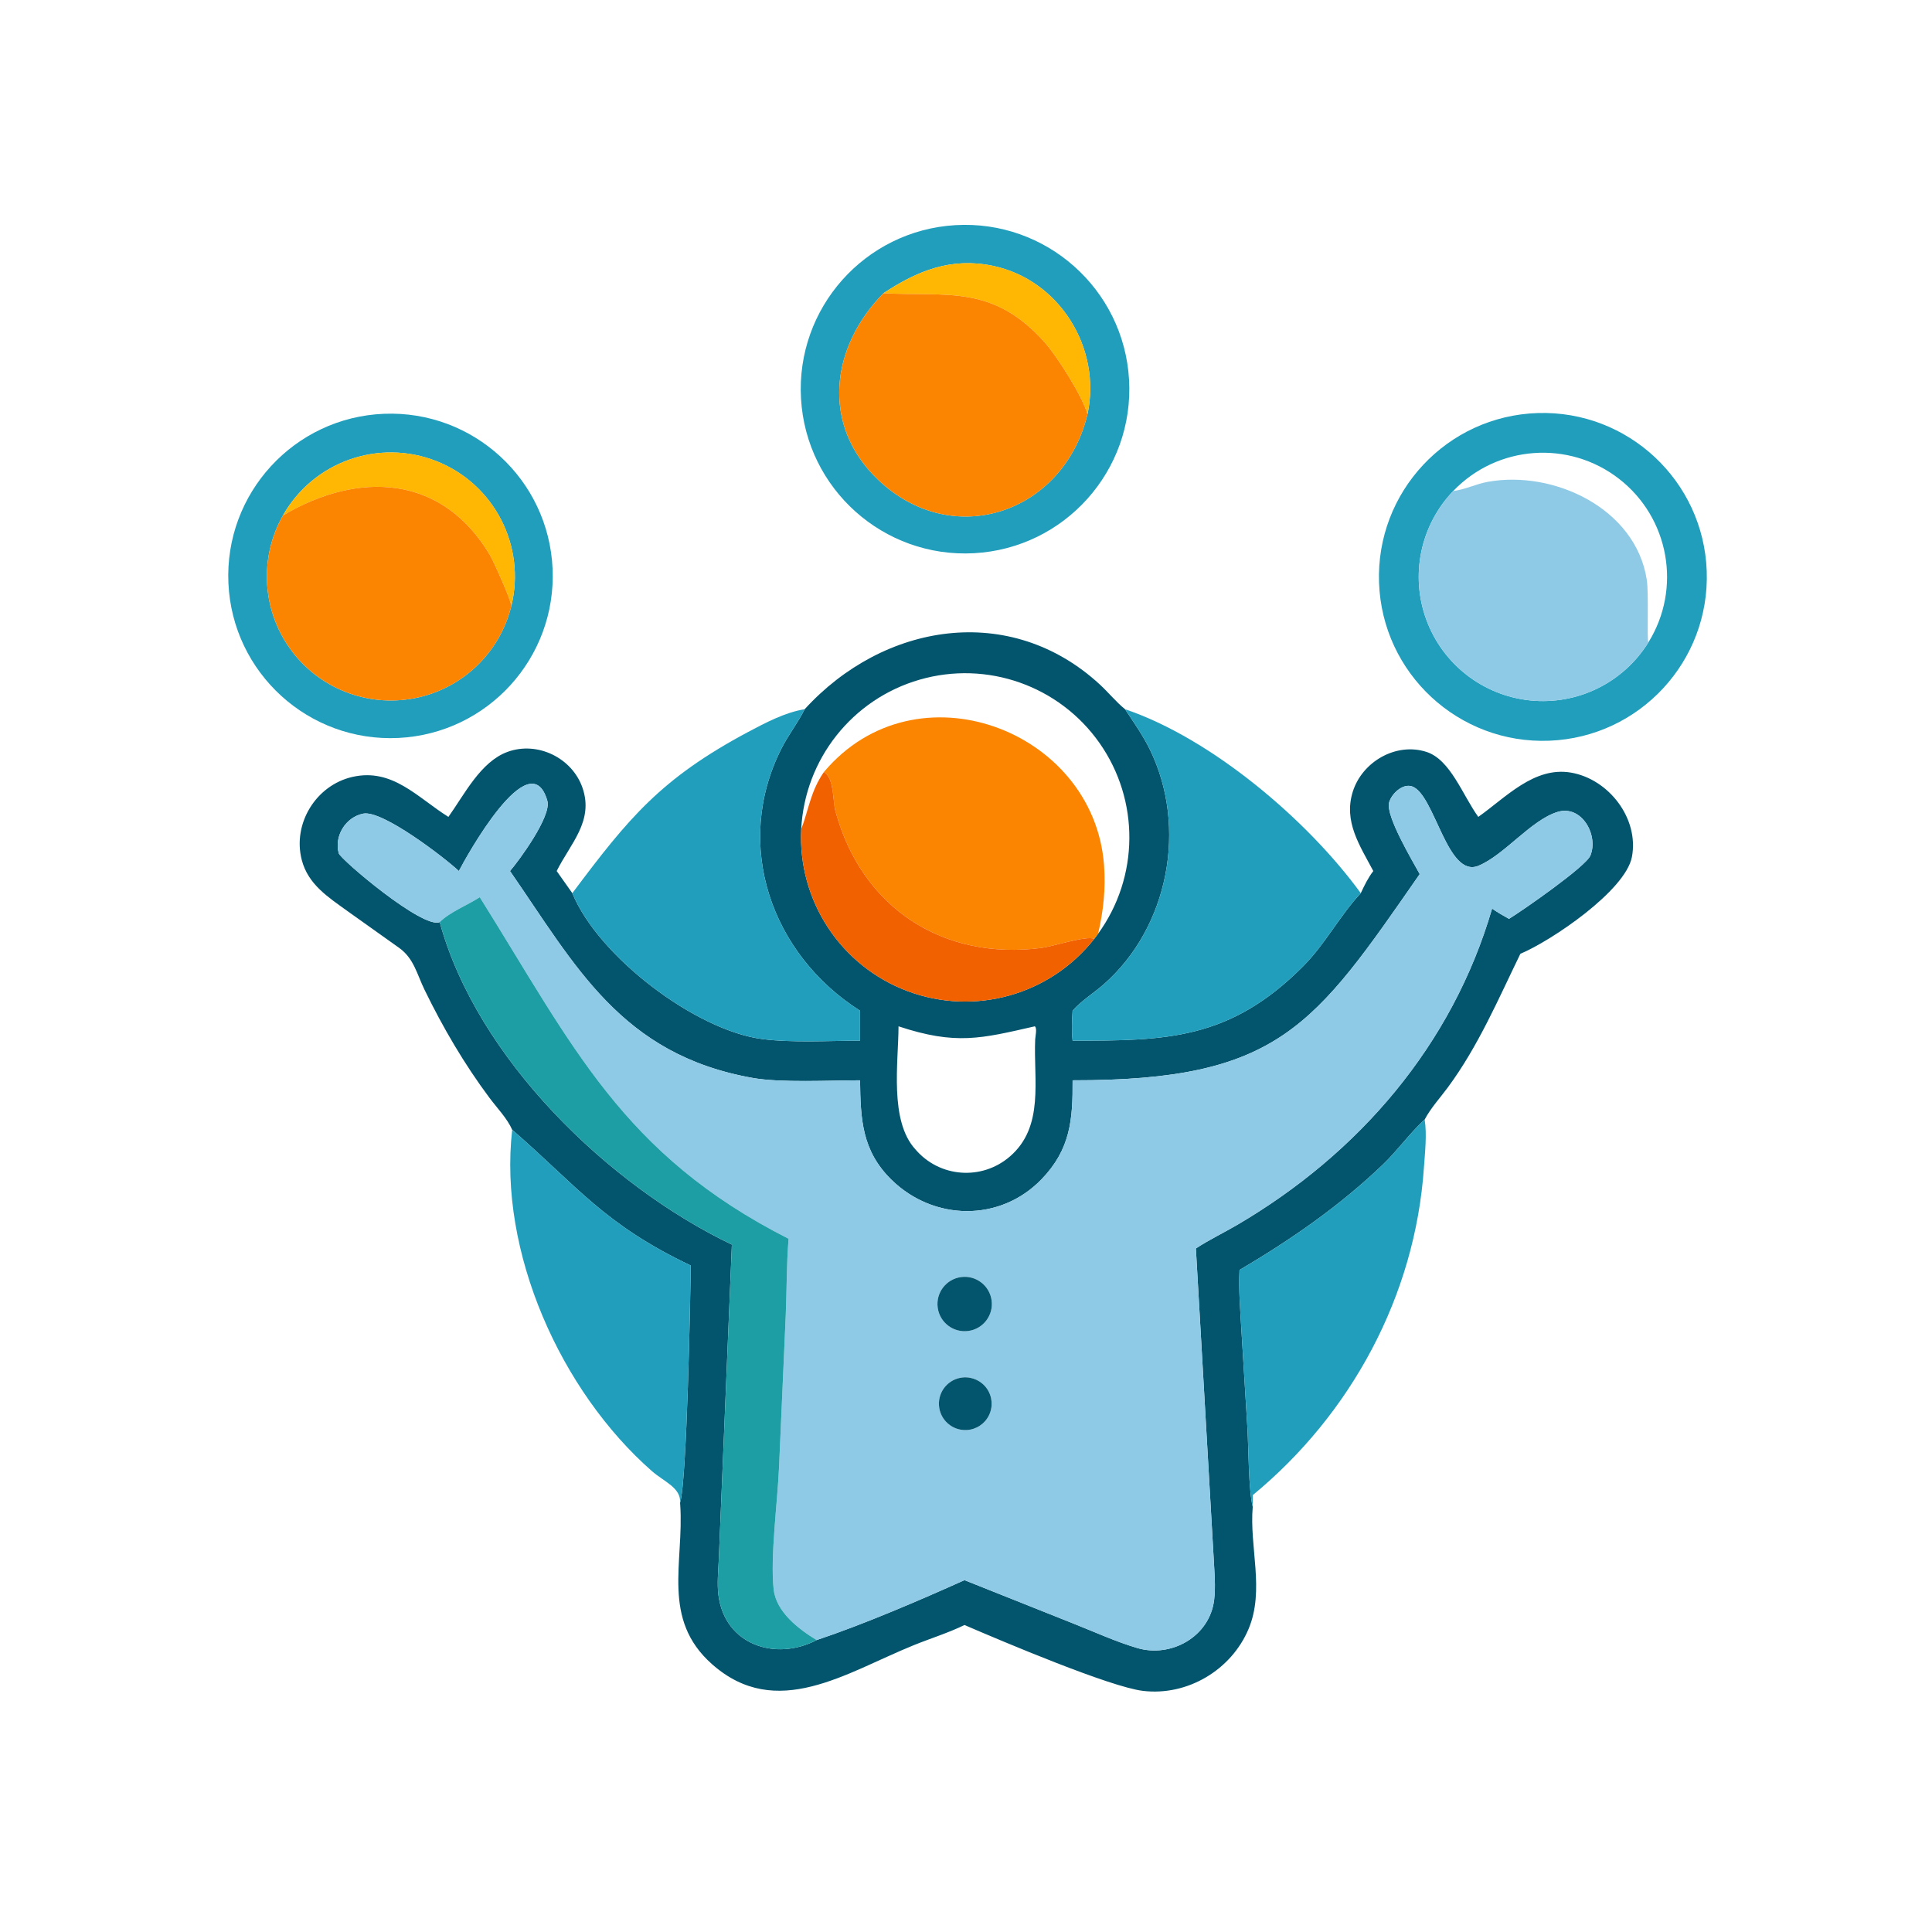 <?xml version="1.0" encoding="utf-8" ?>
<svg xmlns="http://www.w3.org/2000/svg" xmlns:xlink="http://www.w3.org/1999/xlink" width="1024" height="1024">
	<path fill="#219EBC" transform="scale(2 2)" d="M258.131 146.607C234.163 147.922 213.651 129.591 212.276 105.627C210.9 81.662 229.18 61.105 253.141 59.669C277.187 58.229 297.833 76.588 299.213 100.637C300.593 124.686 282.184 145.286 258.131 146.607ZM234.123 77.703C220.066 92.018 217.535 112.634 232.681 127.115C252.467 146.032 281.871 135.998 288.199 109.768C291.97 92.307 280.805 74.141 263.095 70.442C252.083 68.142 243.144 71.739 234.123 77.703Z"/>
	<path fill="#FFB703" transform="scale(2 2)" d="M234.123 77.703C243.144 71.739 252.083 68.142 263.095 70.442C280.805 74.141 291.97 92.307 288.199 109.768C286.799 104.946 280.182 94.484 276.856 90.747C263.058 75.245 250.799 78.656 234.123 77.703Z"/>
	<path fill="#FB8500" transform="scale(2 2)" d="M288.199 109.768C281.871 135.998 252.467 146.032 232.681 127.115C217.535 112.634 220.066 92.018 234.123 77.703C250.799 78.656 263.058 75.245 276.856 90.747C280.182 94.484 286.799 104.946 288.199 109.768Z"/>
	<path fill="#219EBC" transform="scale(2 2)" d="M105.616 195.564C81.818 196.745 61.599 178.349 60.532 154.547C59.465 130.744 77.957 110.612 101.765 109.659C125.412 108.712 145.378 127.053 146.438 150.696C147.498 174.338 129.252 194.392 105.616 195.564ZM135.506 160.598C139.415 144.653 130.957 128.269 115.694 122.221C100.431 116.172 83.046 122.316 74.972 136.611C68.668 147.772 69.429 161.581 76.922 171.983C84.415 182.384 97.272 187.479 109.856 185.033C122.44 182.588 132.453 173.049 135.506 160.598Z"/>
	<path fill="#219EBC" transform="scale(2 2)" d="M410.627 196.298C386.571 197.267 366.314 178.489 365.46 154.428C364.606 130.368 383.48 110.201 407.544 109.461C431.447 108.726 451.45 127.446 452.299 151.345C453.147 175.245 434.522 195.337 410.627 196.298ZM385.117 130.124C376.42 139.204 373.657 152.446 377.998 164.246C382.338 176.046 393.024 184.341 405.531 185.621C418.039 186.901 430.183 180.942 436.824 170.266C445.726 155.954 442.375 137.229 429.061 126.892C415.747 116.556 396.776 117.951 385.117 130.124Z"/>
	<path fill="#FFB703" transform="scale(2 2)" d="M74.972 136.611C83.046 122.316 100.431 116.172 115.694 122.221C130.957 128.269 139.415 144.653 135.506 160.598C135.473 159.106 130.773 148.698 129.84 147.124C117.156 125.722 94.984 124.73 74.972 136.611Z"/>
	<path fill="#8ECAE6" transform="scale(2 2)" d="M436.824 170.266C430.183 180.942 418.039 186.901 405.531 185.621C393.024 184.341 382.338 176.046 377.998 164.246C373.657 152.446 376.42 139.204 385.117 130.124C388.265 129.749 391.117 128.27 394.217 127.702C411.659 124.506 433.464 134.671 436.406 153.608C436.985 157.334 436.423 169.2 436.824 170.266Z"/>
	<path fill="#FB8500" transform="scale(2 2)" d="M74.972 136.611C94.984 124.73 117.156 125.722 129.84 147.124C130.773 148.698 135.473 159.106 135.506 160.598C132.453 173.049 122.44 182.588 109.856 185.033C97.272 187.479 84.415 182.384 76.922 171.983C69.429 161.581 68.668 147.772 74.972 136.611Z"/>
	<path fill="#03546D" transform="scale(2 2)" d="M213.248 187.951C234.078 165.113 267.665 159.424 291.503 181.433C293.773 183.529 295.758 186.01 298.152 187.951C300.443 191.427 302.9 194.891 304.729 198.637C314.768 219.186 309.708 245.725 292.528 260.838C289.863 263.181 286.582 265.193 284.249 267.846C284.077 270.518 283.971 273.119 284.249 275.786C309.054 275.818 325.929 275.583 345.357 256.063C351.22 250.171 355.006 242.711 360.619 236.699C361.589 234.649 362.545 232.634 363.94 230.832C360.355 224.066 356.011 217.741 358.502 209.801C360.988 201.879 369.944 196.662 378.02 199.26C384.381 201.307 387.579 210.68 391.76 216.485C399.049 211.346 406.557 203.079 416.315 204.747C426.335 206.46 434.402 216.891 432.478 227.075C430.778 236.075 411.01 249.387 402.914 252.766C396.999 264.918 391.765 277.241 383.691 288.177C381.648 290.944 379.154 293.655 377.55 296.69L377.328 296.893C373.443 300.507 370.325 304.93 366.491 308.606C354.993 319.633 342.166 328.482 328.483 336.564C328.214 341.747 328.675 346.964 328.962 352.141L330.579 378.479C330.891 383.753 330.853 394.855 331.986 399.314C331.063 409.971 335.195 421.389 330.903 431.644C326.325 442.584 314.636 449.538 302.838 448.091C294.108 447.021 265.976 435.111 255.598 430.645C251.319 432.733 246.54 434.211 242.112 436.008C224.196 443.281 205.785 456.144 188.709 441.039C175.159 429.054 181.325 414.067 180.26 398.729L180.226 398.269C182.047 392.574 182.984 342.802 183.05 335.372C160.224 324.532 153.037 314.465 136.031 299.655L135.737 299.402C134.418 296.385 131.687 293.58 129.721 290.943C123.026 281.961 117.422 272.393 112.516 262.322C110.481 258.145 109.699 254.012 105.79 251.205L92.056 241.427C86.941 237.727 81.651 234.39 79.968 227.886C77.479 218.264 83.74 208.088 93.394 205.89C104.032 203.469 110.634 211.365 118.832 216.485C123.082 210.55 127.356 201.865 134.504 199.254C142.43 196.359 151.641 200.836 154.377 208.805C157.403 217.62 151.166 223.541 147.528 230.832L151.671 236.699C158.582 253.539 184.404 273.073 201.966 275.355C209.937 276.391 219.748 275.798 227.921 275.786L227.921 267.846C204.421 252.929 194.163 223.928 207.087 198.381C208.915 194.767 211.473 191.526 213.248 187.951ZM291.002 247.462C301.912 232.422 302.065 212.114 291.385 196.91C280.705 181.706 261.549 174.962 243.7 180.123C225.85 185.284 213.249 201.21 212.33 219.768C211.394 238.687 222.807 256.037 240.55 262.67C258.292 269.303 278.288 263.694 289.992 248.8C290.337 248.361 290.674 247.915 291.002 247.462ZM121.606 230.832C117.816 227.298 101.345 214.608 96.257 215.621C91.593 216.549 88.51 221.584 89.769 226.123C90.213 227.723 112.084 246.307 116.529 244.367C126.37 280.462 161.278 314.213 193.955 329.831L190.479 413.431C190.34 416.465 190.006 419.644 190.384 422.666C192.055 436.016 205.666 440.284 216.404 434.638C228.743 430.533 243.812 424.059 255.598 418.753L284.61 430.32C290.121 432.5 295.701 435.064 301.379 436.742C310.377 439.402 320.56 433.735 321.755 424.019C322.199 420.401 321.825 416.701 321.643 413.074L316.921 330.85C320.435 328.544 324.299 326.705 327.927 324.576C360.094 305.692 384.852 277.028 395.418 240.795C396.873 241.788 398.35 242.662 399.898 243.503C403.484 241.309 420.279 229.655 421.473 226.725C423.675 221.317 419.151 213.171 412.715 215.187C405.672 217.393 398.676 226.589 391.82 229.431C383.51 232.875 380.234 210.468 374.211 208.408C371.662 207.537 368.718 210.436 368.122 212.691C367.185 216.231 374.321 228.123 376.242 231.644C348.198 272.009 339.03 286.356 284.249 286.293C284.323 296.725 283.683 304.6 275.99 312.545C264.971 323.926 247.388 323.568 236.238 312.634C228.409 304.954 228.051 296.603 227.921 286.293C219.819 286.306 206.964 286.997 199.424 285.655C164.596 279.457 152.555 255.971 135.154 230.832C137.579 228.03 146.201 216.267 145.056 212.242C140.479 196.161 123.206 227.69 121.606 230.832ZM274.234 271.985C260.017 275.225 253.357 277.028 238.118 271.985C238.088 281.563 235.64 297.002 242.584 304.583C248.98 312.092 260.184 312.912 267.637 306.479C276.837 298.537 273.855 286.184 274.336 275.443C274.367 274.768 274.906 272.418 274.234 271.985Z"/>
	<path fill="#219EBC" transform="scale(2 2)" d="M151.671 236.699C166.561 216.802 175.136 206.319 198.247 193.988C202.787 191.566 208.16 188.743 213.248 187.951C211.473 191.526 208.915 194.767 207.087 198.381C194.163 223.928 204.421 252.929 227.921 267.846L227.921 275.786C219.748 275.798 209.937 276.391 201.966 275.355C184.404 273.073 158.582 253.539 151.671 236.699Z"/>
	<path fill="#219EBC" transform="scale(2 2)" d="M298.152 187.951C321.067 195.679 346.571 217.356 360.619 236.699C355.006 242.711 351.22 250.171 345.357 256.063C325.929 275.583 309.054 275.818 284.249 275.786C283.971 273.119 284.077 270.518 284.249 267.846C286.582 265.193 289.863 263.181 292.528 260.838C309.708 245.725 314.768 219.186 304.729 198.637C302.9 194.891 300.443 191.427 298.152 187.951Z"/>
	<path fill="#FB8500" transform="scale(2 2)" d="M218.334 204.6C242.716 175.598 289.899 193.371 292.581 229.273C293.042 235.443 292.424 241.455 291.002 247.462C290.674 247.915 290.337 248.361 289.992 248.8C287.936 247.88 278.942 250.822 276.066 251.2C249.968 254.63 228.377 240.628 221.412 215.014C220.635 212.157 221.11 206.128 218.334 204.6Z"/>
	<path fill="#F16100" transform="scale(2 2)" d="M218.334 204.6C221.11 206.128 220.635 212.157 221.412 215.014C228.377 240.628 249.968 254.63 276.066 251.2C278.942 250.822 287.936 247.88 289.992 248.8C278.288 263.694 258.292 269.303 240.55 262.67C222.807 256.037 211.394 238.687 212.33 219.768C214.405 214.253 214.803 209.732 218.334 204.6Z"/>
	<path fill="#8ECAE6" transform="scale(2 2)" d="M116.529 244.367C112.084 246.307 90.213 227.723 89.769 226.123C88.51 221.584 91.593 216.549 96.257 215.621C101.345 214.608 117.816 227.298 121.606 230.832C123.206 227.69 140.479 196.161 145.056 212.242C146.201 216.267 137.579 228.03 135.154 230.832C152.555 255.971 164.596 279.457 199.424 285.655C206.964 286.997 219.819 286.306 227.921 286.293C228.051 296.603 228.409 304.954 236.238 312.634C247.388 323.568 264.971 323.926 275.99 312.545C283.683 304.6 284.323 296.725 284.249 286.293C339.03 286.356 348.198 272.009 376.242 231.644C374.321 228.123 367.185 216.231 368.122 212.691C368.718 210.436 371.662 207.537 374.211 208.408C380.234 210.468 383.51 232.875 391.82 229.431C398.676 226.589 405.672 217.393 412.715 215.187C419.151 213.171 423.675 221.317 421.473 226.725C420.279 229.655 403.484 241.309 399.898 243.503C398.35 242.662 396.873 241.788 395.418 240.795C384.852 277.028 360.094 305.692 327.927 324.576C324.299 326.705 320.435 328.544 316.921 330.85L321.643 413.074C321.825 416.701 322.199 420.401 321.755 424.019C320.56 433.735 310.377 439.402 301.379 436.742C295.701 435.064 290.121 432.5 284.61 430.32L255.598 418.753C243.812 424.059 228.743 430.533 216.404 434.638C211.647 431.728 205.683 427.211 205.023 421.169C204.092 412.647 206.036 398.213 206.442 389.057L208.236 348.417C208.508 341.742 208.436 334.938 208.98 328.29C164.895 305.903 151.899 277.268 127.143 237.773C123.835 239.931 119.31 241.63 116.529 244.367ZM254.695 338.437C250.744 338.962 247.97 342.594 248.503 346.544C249.036 350.493 252.674 353.26 256.622 352.72C260.56 352.18 263.318 348.555 262.786 344.616C262.255 340.678 258.635 337.913 254.695 338.437ZM255.161 365.041C251.373 365.394 248.564 368.711 248.84 372.505C249.115 376.298 252.374 379.175 256.173 378.977C258.7 378.846 260.959 377.358 262.077 375.088C263.196 372.818 263 370.121 261.565 368.036C260.13 365.952 257.681 364.806 255.161 365.041Z"/>
	<path fill="#1D9EA4" transform="scale(2 2)" d="M116.529 244.367C119.31 241.63 123.835 239.931 127.143 237.773C151.899 277.268 164.895 305.903 208.98 328.29C208.436 334.938 208.508 341.742 208.236 348.417L206.442 389.057C206.036 398.213 204.092 412.647 205.023 421.169C205.683 427.211 211.647 431.728 216.404 434.638C205.666 440.284 192.055 436.016 190.384 422.666C190.006 419.644 190.34 416.465 190.479 413.431L193.955 329.831C161.278 314.213 126.37 280.462 116.529 244.367Z"/>
	<path fill="#219EBC" transform="scale(2 2)" d="M328.483 336.564C342.166 328.482 354.993 319.633 366.491 308.606C370.325 304.93 373.443 300.507 377.328 296.893L377.55 296.69C378.186 300.63 377.627 305.458 377.352 309.462C375.02 343.403 358.063 374.751 331.986 396.234L331.986 399.314C330.853 394.855 330.891 383.753 330.579 378.479L328.962 352.141C328.675 346.964 328.214 341.747 328.483 336.564Z"/>
	<path fill="#219EBC" transform="scale(2 2)" d="M135.737 299.402L136.031 299.655C153.037 314.465 160.224 324.532 183.05 335.372C182.984 342.802 182.047 392.574 180.226 398.269C180.533 394.277 175.966 392.668 172.781 389.876C148.66 368.731 132.018 331.808 135.737 299.402Z"/>
	<path fill="#03546D" transform="scale(2 2)" d="M256.622 352.72C252.674 353.26 249.036 350.493 248.503 346.544C247.97 342.594 250.744 338.962 254.695 338.437C258.635 337.913 262.255 340.678 262.786 344.616C263.318 348.555 260.56 352.18 256.622 352.72Z"/>
	<path fill="#03546D" transform="scale(2 2)" d="M256.173 378.977C252.374 379.175 249.115 376.298 248.84 372.505C248.564 368.711 251.373 365.394 255.161 365.041C257.681 364.806 260.13 365.952 261.565 368.036C263 370.121 263.196 372.818 262.077 375.088C260.959 377.358 258.7 378.846 256.173 378.977Z"/>
</svg>
